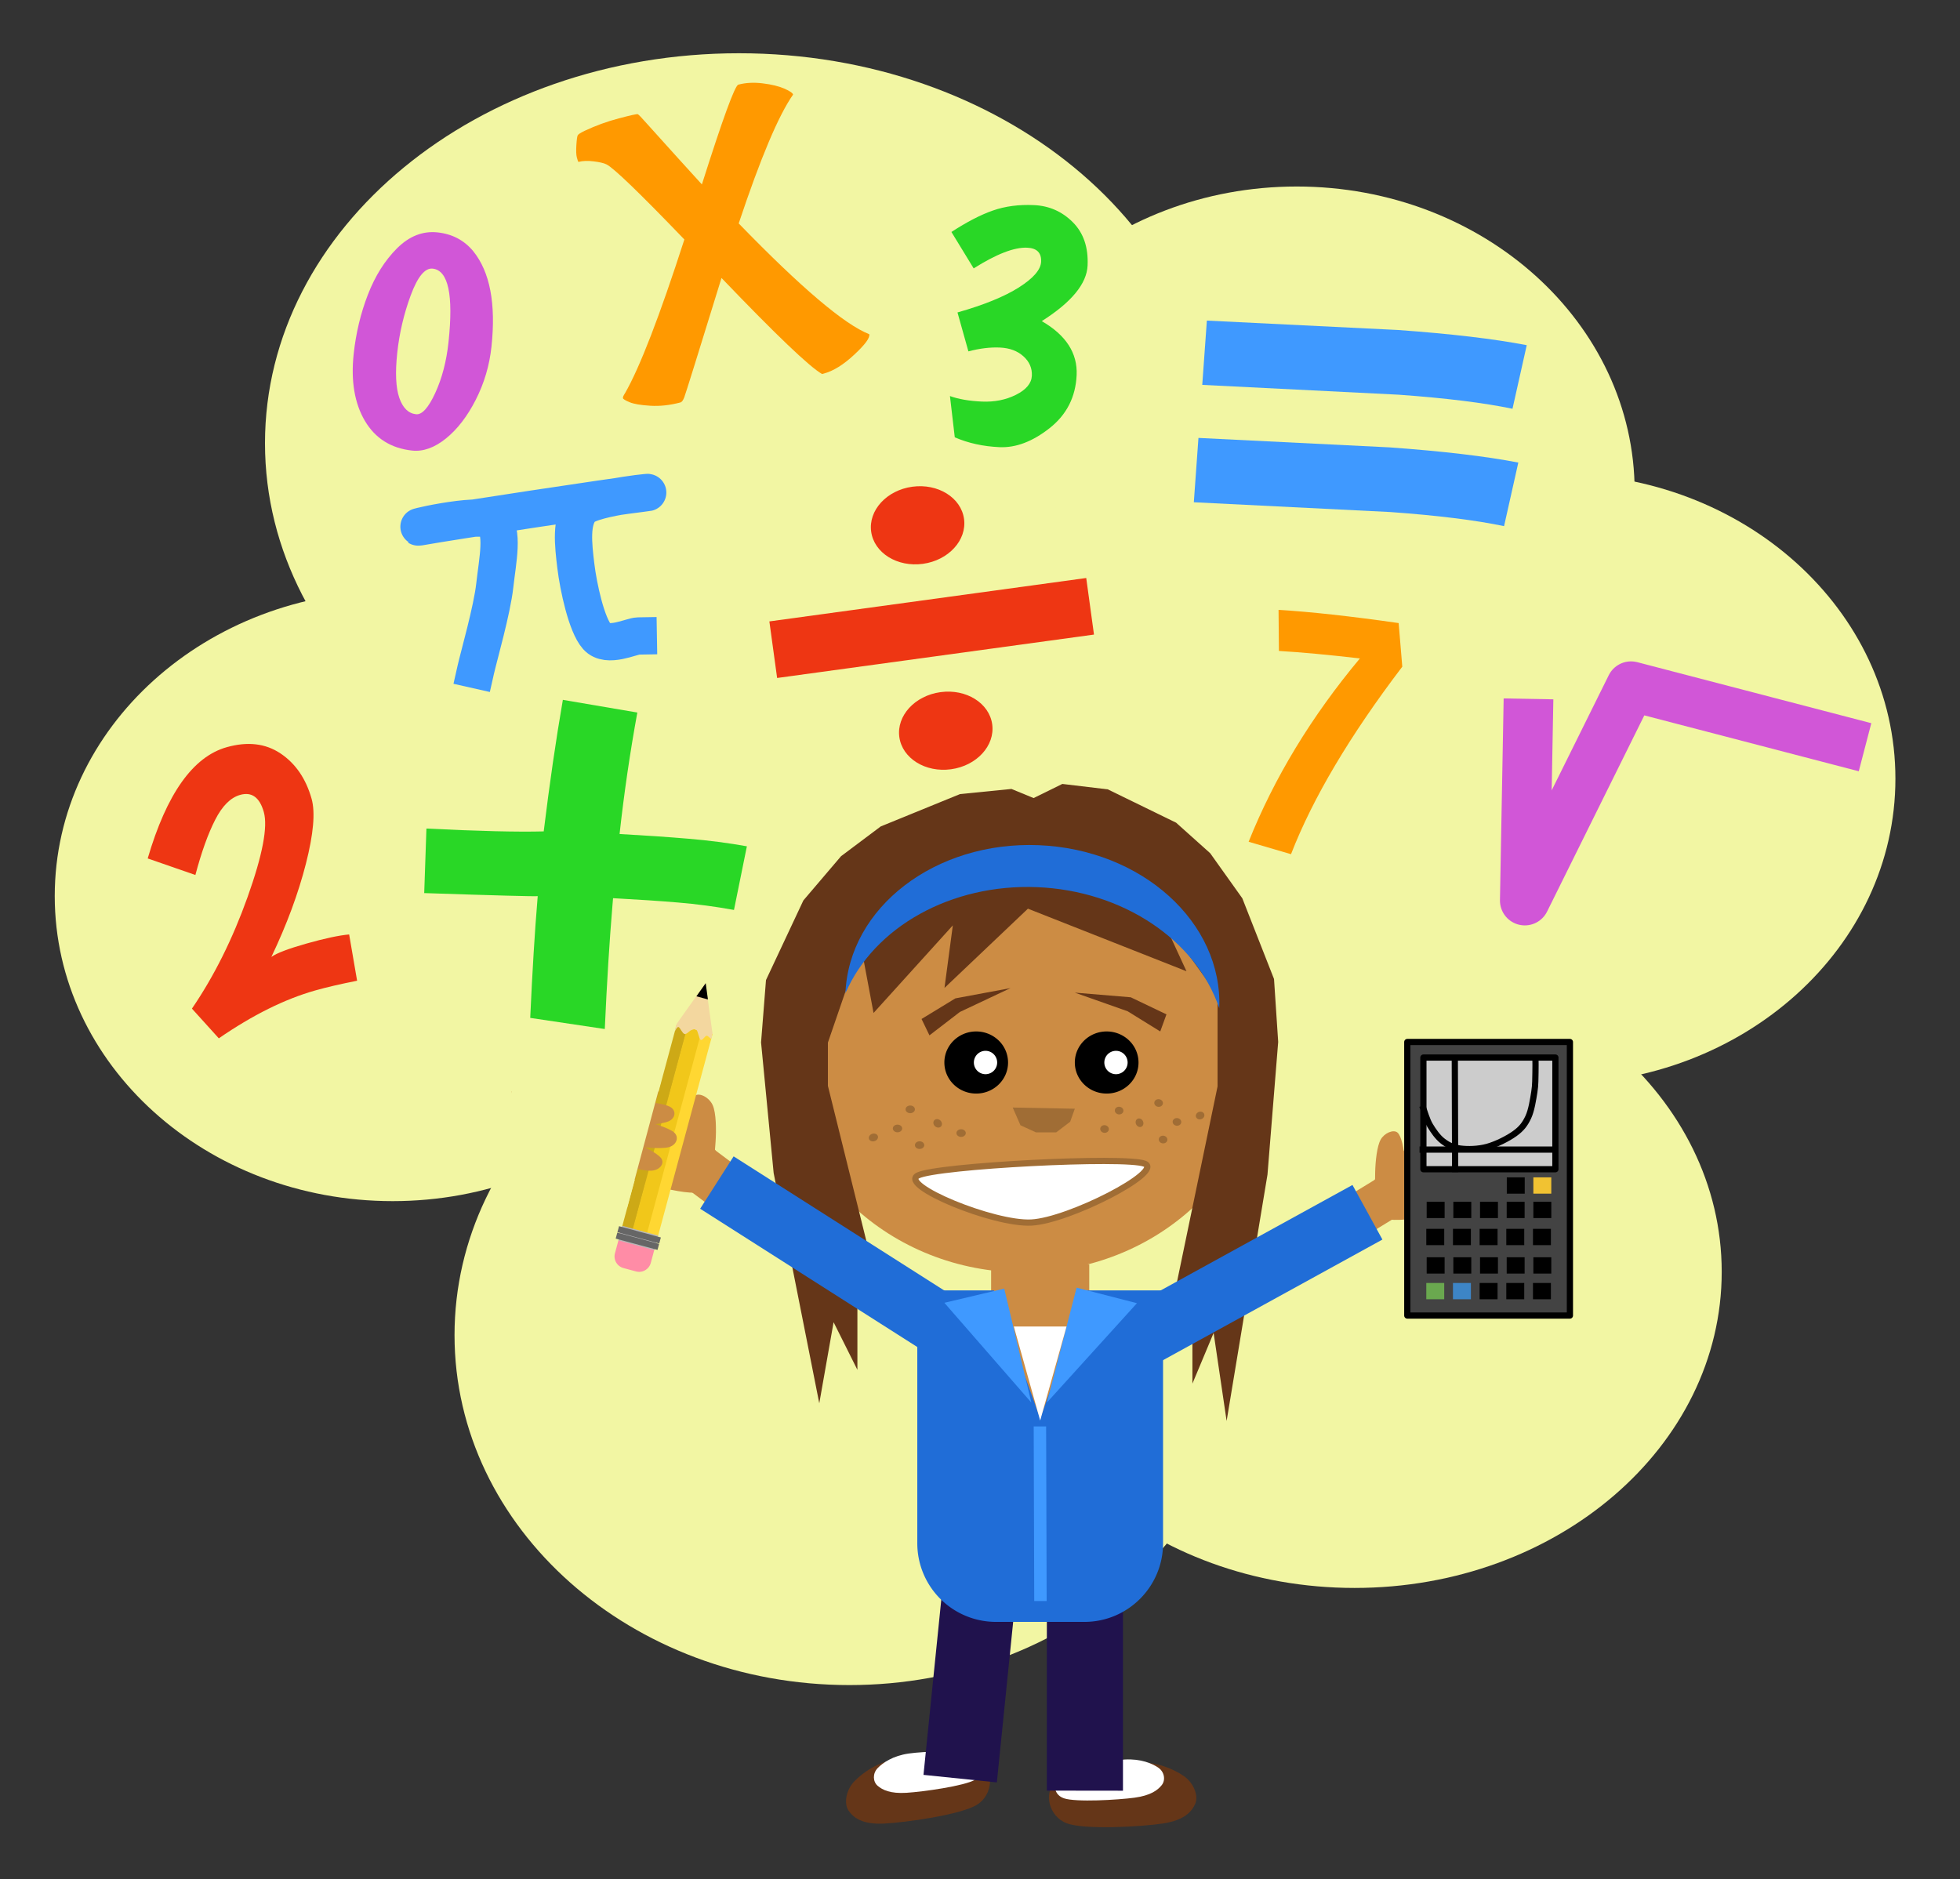 <svg xmlns="http://www.w3.org/2000/svg" viewBox="0 0 631 605" fill="none" stroke-linecap="square" stroke-miterlimit="10"><rect x="0" y="0" width="631" height="605" fill="#333333" stroke="none"/><clipPath id="a"><path d="M0 0h631v605H0V0z"/></clipPath><g clip-path="url(#a)"><path fill="none" d="M0 0h631.344v605.822H0z"/><path fill="#ebf3bb" d="M-270.156 321.454l69.83-15.35 19.428 88.38-69.83 15.35z"/><path fill="none" d="M-242.8 308.267l62.944-3.839 1.692 27.942-62.944 3.84z"/><path fill="#c00" d="M-226.918 318.764q.128-.478.42-.574.307-.097.712-.122.593-.036 1.39.73.813.748 1.674 2.042.877 1.293 1.778 2.991.916 1.682 1.777 3.492.86 1.81 1.627 3.611.766 1.8 1.343 3.315.592 1.498.91 2.621.334 1.107.36 1.528.025.421-.154.824-.165.385-.664.416-.312.019-.557-.154-.23-.19-.404-.46-.174-.288-.331-.56-.143-.288-.265-.5-.11-.275-.503-1.065-.378-.807-.79-1.674-.398-.884-.773-1.644-.36-.776-.505-1.111-1.86-.2-3.732-.368-1.873-.167-3.947-.291l-.28.017q-.706 4.129-1.295 6.544-.574 2.414-.997 3.442-.423 1.028-.714.873-.291-.154-.447-1.178-.157-1.039-.137-2.778.019-1.754.22-3.864.2-2.11.53-4.431.329-2.321.871-4.483.557-2.179 1.273-4.054.715-1.891 1.61-3.135zm-.063 9.302q.06.983.712 1.412.667.414 1.564.5.912.07 1.893-.022.98-.09 1.698-.135-.063-1.045-.48-2.24-.418-1.211-1.02-2.38-.604-1.184-1.266-2.286-.663-1.118-1.217-2.008-.264.298-.544 1.097-.28.8-.565 1.788-.27.972-.48 1.908-.193.935-.299 1.52.005.079-.006.424.005.328.01.422zm13.214 5.753q-.109.007-.341-.214-.218-.237-.273-.359-.033-.03-.037-.107-.019-.046-.024-.124-.006-.11.005-.188-.003-.047.024-.111.1-.163.29-.378.206-.232.252-.235l5.63-.343q.073-1.382.266-2.85.192-1.483.499-2.88l.312-.018.296-.018q.113.056.29.139.193.082.385.148.192.067.322.153.146.07.147.1l.32 5.272q.452-.027 1.114-.209.677-.198 1.315-.252.654-.056 1.106.167.468.222.516 1.018.027.452-.255.704-.282.252-.727.404-.446.137-.942.214-.497.062-.96.184-.446.121-.73.342-.268.22-.247.579.04.64.338 1.184.314.53.674 1.04.358.494.658 1.04.298.53.335 1.153.072 1.185-1.113 1.258-.546.033-1.018-.267-.472-.3-.864-.824-.377-.54-.698-1.194-.323-.67-.568-1.359-.23-.69-.377-1.323l-.223-1.082-5.697-.764z"/><path fill="none" d="M-260.927 329.656l14.643-3.219"/><path stroke="#000" stroke-width="2" stroke-linejoin="round" stroke-linecap="butt" d="M-260.927 329.656l14.643-3.219"/><path fill="none" d="M-259.37 336.742l6.83-1.502"/><path stroke="#000" stroke-width="2" stroke-linejoin="round" stroke-linecap="butt" d="M-259.37 336.742l6.83-1.502"/><path fill="none" d="M-258.136 342.356l16.612-3.652"/><path stroke="#000" stroke-width="2" stroke-linejoin="round" stroke-linecap="butt" d="M-258.136 342.356l16.612-3.652"/><path fill="none" d="M-253.151 356.877l48.85-10.739"/><path stroke="#000" stroke-width="2" stroke-linejoin="round" stroke-linecap="butt" d="M-253.151 356.877l48.85-10.739"/><path fill="none" d="M-251.395 363.655l53.71-11.807"/><path stroke="#000" stroke-width="2" stroke-linejoin="round" stroke-linecap="butt" d="M-251.395 363.655l53.71-11.807"/><path fill="none" d="M-250.102 370.796l52.265-11.489"/><path stroke="#000" stroke-width="2" stroke-linejoin="round" stroke-linecap="butt" d="M-250.102 370.796l52.265-11.489"/><path fill="none" d="M-247.727 378.078l50.896-10.672"/><path stroke="#000" stroke-width="2" stroke-linejoin="round" stroke-linecap="butt" d="M-247.727 378.078l50.896-10.672"/><path fill="none" d="M-246.921 386.353l54.695-12.023"/><path stroke="#000" stroke-width="2" stroke-linejoin="round" stroke-linecap="butt" d="M-246.921 386.353l54.695-12.023"/><path fill="none" d="M-244.483 392.839l50.897-10.672"/><path stroke="#000" stroke-width="2" stroke-linejoin="round" stroke-linecap="butt" d="M-244.483 392.839l50.897-10.672"/><path fill="none" d="M-243.868 400.245l54.695-12.024"/><path stroke="#000" stroke-width="2" stroke-linejoin="round" stroke-linecap="butt" d="M-243.868 400.245l54.695-12.024"/><path fill="#ff8ca6" d="M-316.8 319.483c0 7.05-5.716 12.766-12.767 12.766h-13.68a12.767 12.767 0 01-12.766-12.766v-16.955c0-7.051 5.716-12.767 12.767-12.767h13.679c7.05 0 12.766 5.716 12.766 12.767z"/><path fill="#cda916" d="M-356.008 105.262h12v192.441h-12z"/><path fill="#f1c71a" d="M-344.44 105.262h16.975v192.441h-16.976z"/><path fill="#ffd732" d="M-328.808 105.262h12v192.441h-12z"/><path fill="#f3d79f" d="M-356.44 105.262l18.497-43.18 21.187 43.18z"/><path fill="#f3d79f" d="M-356.008 111.144c.344.476.804-4.14 2.57-4.029 1.766.113 5.7 4.76 8.026 4.704 2.325-.056 4.068-3.976 5.929-5.04 1.86-1.063 3.2-2.404 5.234-1.34 2.035 1.063 5 7.274 6.976 7.721 1.977.448 3.14-4.421 4.885-5.037 1.744-.615 5.065 2.408 5.582 1.344.517-1.063-.271-6.045-2.48-7.724-2.21-1.68-6.016-2.632-10.778-2.352-4.761.28-13.552 3.22-17.792 4.032-4.24.811-6.288-.447-7.647.84-1.358 1.286-.849 6.406-.505 6.881z"/><path fill="#000" d="M-343.664 75.845l5.872-13.764 6.726 13.764z"/><path fill="#b7b7b7" d="M-356.013 295.386h39.212v13.764h-39.212z"/><path fill="none" d="M-356.013 305.357h39.212"/><path stroke="#666" stroke-width="2" stroke-linejoin="round" stroke-linecap="butt" d="M-356.013 305.357h39.212"/><path fill="none" d="M-356.013 299.294h39.212"/><path stroke="#666" stroke-width="2" stroke-linejoin="round" stroke-linecap="butt" d="M-356.013 299.294h39.212"/><path fill="#434343" d="M-202.244 81.935h52.352v88.076h-52.352z"/><path stroke="#000" stroke-width="2" stroke-linejoin="round" stroke-linecap="butt" d="M-202.244 81.935h52.352v88.076h-52.352z"/><path fill="#ccc" d="M-197.058 86.944h42.495v35.952h-42.495z"/><path stroke="#000" stroke-width="2" stroke-linejoin="round" stroke-linecap="butt" d="M-197.058 86.944h42.495v35.952h-42.495z"/><path fill="#000" d="M-196.002 133.387h5.773v5.24h-5.773zM-187.416 133.387h5.773v5.24h-5.773zM-178.83 133.387h5.774v5.24h-5.773zM-170.243 133.387h5.773v5.24h-5.773zM-161.656 133.387h5.773v5.24h-5.773z"/><path fill="#f1c232" d="M-161.656 125.522h5.773v5.24h-5.773z"/><path fill="#000" d="M-170.208 125.522h5.773v5.24h-5.773zM-196.128 142.1h5.773v5.238h-5.773zM-187.542 142.1h5.773v5.238h-5.773zM-178.955 142.1h5.773v5.238h-5.773zM-170.369 142.1h5.773v5.238h-5.773zM-161.782 142.1h5.773v5.238h-5.773zM-196.002 151.255h5.773v5.239h-5.773zM-187.416 151.255h5.773v5.239h-5.773zM-178.83 151.255h5.774v5.239h-5.773zM-170.243 151.255h5.773v5.239h-5.773zM-161.656 151.255h5.773v5.239h-5.773z"/><path fill="#6aa84f" d="M-196.127 159.524h5.773v5.24h-5.773z"/><path fill="#3d85c6" d="M-187.54 159.524h5.772v5.24h-5.773z"/><path fill="#000" d="M-178.954 159.524h5.773v5.24h-5.773zM-170.368 159.524h5.773v5.24h-5.773zM-161.781 159.524h5.773v5.24h-5.773z"/><path fill="none" d="M-197.294 116.573h42.453"/><path stroke="#000" stroke-width="2" stroke-linejoin="round" stroke-linecap="butt" d="M-197.294 116.573h42.453"/><path fill="none" d="M-186.947 87.542l.104 35.293"/><path stroke="#000" stroke-width="2" stroke-linejoin="round" stroke-linecap="butt" d="M-186.947 87.542l.104 35.293"/><path fill="none" d="M-197.067 103.378c.357.898 1.105 3.646 2.142 5.387 1.036 1.741 2.458 3.813 4.078 5.06 1.619 1.245 3.248 2.106 5.637 2.418 2.39.311 5.767.257 8.698-.549 2.93-.806 6.685-2.694 8.888-4.288 2.204-1.595 3.287-3.043 4.333-5.28 1.047-2.235 1.564-5.754 1.95-8.136.384-2.383.299-4.418.359-6.16.06-1.74 0-3.573 0-4.288"/><path stroke="#000" stroke-width="2" stroke-linejoin="round" stroke-linecap="butt" d="M-197.067 103.378c.357.898 1.105 3.646 2.142 5.387 1.036 1.741 2.458 3.813 4.078 5.06 1.619 1.245 3.248 2.106 5.637 2.418 2.39.311 5.767.257 8.698-.549 2.93-.806 6.685-2.694 8.888-4.288 2.204-1.595 3.287-3.043 4.333-5.28 1.047-2.235 1.564-5.754 1.95-8.136.384-2.383.299-4.418.359-6.16.06-1.74 0-3.573 0-4.288"/><path fill="#f2f6a3" d="M308.656 158.288c0-54.254 48.713-98.236 108.803-98.236 60.09 0 108.803 43.982 108.803 98.236 0 54.255-48.713 98.237-108.803 98.237-60.09 0-108.803-43.982-108.803-98.237z"/><path fill="#f2f6a3" d="M85.311 142.708c0-69.339 68.317-125.554 152.59-125.56 84.274-.006 152.59 56.2 152.59 125.539s-68.316 125.554-152.59 125.56c-84.273.006-152.59-56.2-152.59-125.539z"/><path fill="#f2f6a3" d="M17.625 288.518c0-54.253 48.71-98.236 108.796-98.24 60.087-.005 108.797 43.972 108.797 98.224 0 54.253-48.71 98.236-108.797 98.24-60.086.005-108.796-43.972-108.796-98.224zM317.904 409.528c0-56.206 52.916-101.774 118.19-101.778 65.275-.005 118.191 45.555 118.191 101.761 0 56.206-52.916 101.774-118.19 101.778-65.275.005-118.19-45.555-118.19-101.761z"/><path fill="#f2f6a3" d="M392.613 250.742c0-54.253 48.71-98.237 108.796-98.24 60.087-.005 108.796 43.972 108.796 98.224 0 54.253-48.71 98.236-108.796 98.24-60.087.005-108.796-43.972-108.796-98.224zM146.33 429.901c0-62.226 56.933-112.674 127.163-112.679 70.23-.005 127.162 50.435 127.162 112.661s-56.932 112.674-127.162 112.679c-70.23.005-127.162-50.435-127.162-112.66z"/><path fill="#f2f6a3" d="M197.409 288.659c0-69.339 68.317-125.554 152.59-125.56 84.274-.006 152.59 56.2 152.59 125.538 0 69.34-68.316 125.555-152.59 125.56-84.273.007-152.59-56.199-152.59-125.538z"/><path fill="#653618" d="M339.649 573.986c-3.665 3.266-2.027 10.873 3.756 13.064 5.783 2.192 24.046 1.123 30.941.085 6.895-1.039 9.298-3.772 10.43-6.316 1.13-2.545-.41-6.724-3.64-8.95-3.231-2.228-8.828-4.765-15.742-4.412-6.915.353-22.08 3.264-25.745 6.53z"/><path fill="#fff" d="M342.068 570.83c-3.275 2.08-3.425 6.85.433 8.183 3.859 1.332 17.468.52 22.719-.187 5.251-.706 7.503-2.443 8.788-4.05 1.284-1.61.896-4.224-1.08-5.6-1.978-1.374-5.638-2.926-10.781-2.65-5.144.275-16.805 2.223-20.08 4.304z"/><path fill="#653618" d="M315.804 567.542c4.17 2.487 3.988 10.257-1.228 13.527-5.217 3.27-23.172 5.77-30.068 6.092-6.897.321-9.74-1.89-11.313-4.163-1.572-2.272-.849-6.666 1.879-9.475 2.727-2.809 7.698-6.38 14.487-7.378 6.788-.997 22.074-1.09 26.243 1.397z"/><path fill="#fff" d="M312.867 564.92c3.57 1.402 4.6 6.045 1.096 8.1-3.504 2.055-16.887 3.901-22.124 4.229-5.236.328-7.748-.936-9.296-2.262-1.547-1.326-1.655-3.963.012-5.694 1.667-1.73 4.938-3.962 9.99-4.69 5.052-.73 16.752-1.087 20.322.316z"/><path fill="#cc8c44" d="M441.317 381.955c.675-2.24 5.866-7.098 9.01-9.993 3.145-2.894 7.549-6.523 9.856-7.376 2.308-.853 4.453.374 3.988 2.259-.464 1.885-3.793 5.958-6.776 9.052-2.982 3.093-8.44 8.5-11.12 9.509-2.68 1.01-5.634-1.21-4.958-3.451z"/><path fill="#cc8c44" d="M446.096 382.687c1.153-2.205 7.074-6.115 10.65-8.434 3.576-2.319 8.482-5.118 10.803-5.479 2.321-.36 3.998 1.433 3.123 3.312-.876 1.88-4.9 5.398-8.375 7.964-3.475 2.566-9.772 6.993-12.472 7.432-2.7.44-4.883-2.59-3.73-4.795z"/><path fill="#cc8c44" d="M447.707 385.631c1.573-1.927 7.911-4.75 11.73-6.413 3.817-1.664 8.967-3.581 11.177-3.57 2.21.012 3.327 1.981 2.085 3.64-1.241 1.659-5.752 4.398-9.535 6.314-3.783 1.915-10.587 5.172-13.164 5.177-2.576.005-3.866-3.22-2.293-5.148z"/><path fill="#cc8c44" d="M446.646 386.236c2.08-1.426 8.46-2.052 12.29-2.392 3.828-.34 8.86-.46 10.682.352 1.823.812 1.949 3.254.251 4.522-1.697 1.267-6.534 2.47-10.435 3.083-3.902.612-10.844 1.52-12.975.593-2.131-.927-1.892-4.733.187-6.158z"/><path fill="#cc8c44" d="M445.697 377.967l6.051 12.525-19.018 11.637-6.052-12.524z"/><path fill="#cc8c44" d="M443.991 388.325c-1.427-1.386-1.357-7.307-1.273-10.875.085-3.568.583-8.403 1.78-10.534 1.197-2.132 4.113-3.34 5.402-2.256 1.289 1.086 2.1 5.25 2.33 8.767.23 3.518.424 9.858-.95 12.34-1.373 2.484-5.862 3.944-7.289 2.558zM319.079 407.108h31.59v20h-31.59z"/><path fill="#cc8c44" d="M251.677 336.486c0-40.435 34.88-73.213 77.906-73.213 20.662 0 40.477 7.713 55.087 21.443 14.61 13.73 22.818 32.352 22.818 51.77 0 40.434-34.88 73.212-77.905 73.212-43.026 0-77.906-32.778-77.906-73.212z"/><path fill="#20124d" d="M361.528 511.129v65.448l-24.504-.031v-65.449zM327.54 508.798l-6.613 65.102-23.622-2.425 6.614-65.102z"/><path fill="#653618" d="M259.738 318.1l2.685 29.55 14.776-42.983 4.03 21.49 25.522-28.207-2.685 20.15 26.866-25.523 51.044 20.147-8.06-17.462 30.895 42.987-4.029-33.582-40.3-30.895H317.5l-40.3 17.462z"/><path fill="#653618" d="M337.029 279.606l-.499-14-3-4-8.501-3.498-15 1.498-24.499 10-12 9-11.501 13.502-11.499 24.498-1.501 19 4 41.502 10.501 53 3-17 5.499 11v-17.502l5.501 4-15-60.498v-34l36-32z"/><path stroke="#653618" stroke-width="8" stroke-miterlimit="8" stroke-linecap="butt" d="M337.029 279.606l-.499-14-3-4-8.501-3.498-15 1.498-24.499 10-12 9-11.501 13.502-11.499 24.498-1.501 19 4 41.502 10.501 53 3-17 5.499 11v-17.502l5.501 4-15-60.498v-34l36-32z"/><path fill="#653618" d="M332.486 278.42l.425-14.258 2.557-4.074 7.245-3.563 12.785 1.526 20.88 10.184 10.228 9.166 9.802 13.75 9.8 24.949 1.28 19.35-3.409 42.265-8.95 53.975-2.557-17.313-4.687 11.202v-17.823l-4.688 4.074 12.784-61.612v-34.626l-30.683-32.589z"/><path stroke="#653618" stroke-width="8" stroke-miterlimit="8" stroke-linecap="butt" d="M332.486 278.42l.425-14.258 2.557-4.074 7.245-3.563 12.785 1.526 20.88 10.184 10.228 9.166 9.802 13.75 9.8 24.949 1.28 19.35-3.409 42.265-8.95 53.975-2.557-17.313-4.687 11.202v-17.823l-4.688 4.074 12.784-61.612v-34.626l-30.683-32.589z"/><path fill="#000" d="M346.029 342.108c0-5.523 4.59-10 10.252-10 2.719 0 5.326 1.053 7.25 2.929a9.877 9.877 0 013.002 7.07c0 5.523-4.59 10-10.252 10-5.662 0-10.252-4.477-10.252-10z"/><path fill="#fff" d="M355.528 342.108a3.756 3.756 0 013.748-3.764 3.74 3.74 0 012.65 1.102 3.772 3.772 0 011.098 2.662 3.756 3.756 0 01-3.748 3.763 3.756 3.756 0 01-3.748-3.763z"/><path fill="#000" d="M304.029 342.108c0-5.523 4.59-10 10.252-10 2.719 0 5.326 1.053 7.25 2.929a9.877 9.877 0 013.002 7.07c0 5.523-4.59 10-10.252 10-5.662 0-10.252-4.477-10.252-10z"/><path fill="#fff" d="M313.528 342.108a3.756 3.756 0 013.748-3.764 3.74 3.74 0 012.65 1.102 3.772 3.772 0 011.098 2.662 3.756 3.756 0 01-3.748 3.763 3.756 3.756 0 01-3.748-3.763z"/><path fill="#a06d35" d="M326.029 356.606l20 .382-1.501 4.19-4.5 3.428h-6.5l-5-2.285z"/><path fill="#653618" d="M299.228 333.364l-2.546-5.27 10.884-6.634 17.756-3.314-16.306 7.689zM373.528 332.108l2-5.502-11.5-5.498-18-1.502 17 6z"/><path fill="#fff" d="M295.475 378.503c-6.091 3.152 24.366 15.762 36.55 15.13 12.182-.63 42.64-16.393 36.548-18.915-6.091-2.522-67.006.632-73.098 3.785z"/><path stroke="#a06d35" stroke-width="2" stroke-linejoin="round" stroke-linecap="butt" d="M295.475 378.503c-6.091 3.152 24.366 15.762 36.55 15.13 12.182-.63 42.64-16.393 36.548-18.915-6.091-2.522-67.006.632-73.098 3.785z"/><path fill="#a06d35" d="M287.435 363.344c0-.682.674-1.235 1.507-1.235.832 0 1.507.553 1.507 1.235s-.675 1.235-1.507 1.235c-.833 0-1.507-.553-1.507-1.235zM294.546 368.712c0-.682.675-1.235 1.507-1.235.833 0 1.507.553 1.507 1.235s-.674 1.235-1.507 1.235c-.832 0-1.507-.553-1.507-1.235zM300.933 360.565c.562-.424 1.438-.261 1.955.363.517.625.481 1.475-.081 1.898-.563.424-1.438.26-1.955-.364-.518-.624-.481-1.474.081-1.897zM307.91 364.828c0-.682.675-1.235 1.507-1.235.832 0 1.507.553 1.507 1.235s-.675 1.235-1.507 1.235c-.832 0-1.507-.553-1.507-1.235zM291.532 357.19c0-.683.675-1.236 1.507-1.236.833 0 1.507.553 1.507 1.235s-.674 1.235-1.507 1.235c-.832 0-1.507-.553-1.507-1.235zM279.77 366.75c-.248-.638.184-1.383.964-1.663s1.612.01 1.86.65c.247.638-.184 1.383-.964 1.663s-1.613-.01-1.86-.65zM380.293 361.393c-.078.677-.761 1.155-1.525 1.066-.763-.088-1.319-.709-1.24-1.386.078-.678.76-1.155 1.524-1.067.764.088 1.32.71 1.241 1.387zM374.384 355.305c-.078.678-.76 1.155-1.525 1.067-.763-.088-1.319-.71-1.24-1.387.078-.677.76-1.155 1.524-1.066.764.088 1.32.709 1.241 1.386zM367.587 362.72c-.565.362-1.35.107-1.752-.568-.403-.676-.272-1.516.293-1.877.564-.36 1.349-.106 1.752.57.403.675.272 1.515-.293 1.876zM361.675 357.745c-.079.678-.761 1.155-1.525 1.067-.764-.088-1.32-.71-1.241-1.387.078-.677.761-1.155 1.525-1.066.763.088 1.32.709 1.24 1.386zM375.825 367.071c-.078.678-.76 1.155-1.525 1.067-.763-.088-1.319-.71-1.24-1.387.078-.677.76-1.155 1.524-1.066.764.088 1.32.709 1.241 1.386zM356.98 363.68c-.08.677-.762 1.154-1.526 1.066-.763-.088-1.319-.71-1.24-1.387.078-.677.76-1.155 1.524-1.066.764.088 1.32.709 1.241 1.386zM387.718 358.822c.154.661-.328 1.355-1.076 1.55-.747.196-1.478-.181-1.632-.842-.153-.661.328-1.355 1.076-1.55.748-.196 1.479.181 1.632.842z"/><path fill="#206dd7" d="M330.25 439.366l105.166-57.827 9.638 17.575-105.166 57.827z"/><path fill="none" d="M333.709 450.399l-.504 64.819"/><path stroke="#d156d7" stroke-width="2" stroke-linejoin="round" stroke-linecap="butt" d="M333.709 450.399l-.504 64.819"/><path fill="#206dd7" d="M349.118 522.218h-28.49a25.314 25.314 0 01-25.314-25.314v-81.426-.001h79.118v81.427c0 13.98-11.334 25.314-25.314 25.314z"/><path fill="#cc8c44" d="M350.181 414.245l-15.307 42.489-15.307-42.489z"/><path fill="#3f99ff" d="M346.596 414.598l19.433 5.008-28.976 31.969z"/><path fill="#fff" d="M343.362 427.108l-8.488 30.267-8.488-30.267z"/><path fill="none" d="M334.795 461.283l.158 52.221"/><path stroke="#3f99ff" stroke-width="4" stroke-linejoin="round" stroke-linecap="butt" d="M334.795 461.283l.158 52.221"/><path fill="#206dd7" d="M272.178 319.803c1.114-27.658 28.957-49 62.19-47.67 33.232 1.332 59.27 24.831 58.157 52.489-7.49-22.119-31.222-37.877-58.701-38.977-27.48-1.1-52.402 12.71-61.646 34.158z"/><path fill="#434343" d="M453.062 335.505h52.352v88.076h-52.352z"/><path stroke="#000" stroke-width="2" stroke-linejoin="round" stroke-linecap="butt" d="M453.062 335.505h52.352v88.076h-52.352z"/><path fill="#ccc" d="M458.248 340.514h42.494v35.952h-42.494z"/><path stroke="#000" stroke-width="2" stroke-linejoin="round" stroke-linecap="butt" d="M458.248 340.514h42.494v35.952h-42.494z"/><path fill="#000" d="M459.304 386.956h5.773v5.24h-5.773zM467.89 386.956h5.773v5.24h-5.773zM476.477 386.956h5.773v5.24h-5.773zM485.063 386.956h5.773v5.24h-5.773zM493.65 386.956h5.772v5.24h-5.772z"/><path fill="#f1c232" d="M493.65 379.092h5.772v5.239h-5.772z"/><path fill="#000" d="M485.098 379.092h5.773v5.239h-5.773zM459.178 395.669h5.773v5.239h-5.773zM467.764 395.669h5.773v5.239h-5.773zM476.35 395.669h5.774v5.239h-5.773zM484.937 395.669h5.773v5.239h-5.773zM493.524 395.669h5.773v5.239h-5.773zM459.304 404.824h5.773v5.24h-5.773zM467.89 404.824h5.773v5.24h-5.773zM476.477 404.824h5.773v5.24h-5.773zM485.063 404.824h5.773v5.24h-5.773zM493.65 404.824h5.772v5.24h-5.772z"/><path fill="#6aa84f" d="M459.179 413.094h5.773v5.24h-5.773z"/><path fill="#3d85c6" d="M467.765 413.094h5.773v5.24h-5.773z"/><path fill="#000" d="M476.352 413.094h5.772v5.24h-5.772zM484.938 413.094h5.773v5.24h-5.773zM493.524 413.094h5.773v5.24h-5.773z"/><path fill="none" d="M458.012 370.142h42.453"/><path stroke="#000" stroke-width="2" stroke-linejoin="round" stroke-linecap="butt" d="M458.012 370.142h42.453"/><path fill="none" d="M468.359 341.112l.104 35.292"/><path stroke="#000" stroke-width="2" stroke-linejoin="round" stroke-linecap="butt" d="M468.359 341.112l.104 35.292"/><path fill="none" d="M458.239 356.948c.357.898 1.105 3.646 2.141 5.387 1.037 1.74 2.46 3.812 4.078 5.059 1.62 1.246 3.249 2.106 5.638 2.418 2.389.312 5.766.258 8.697-.548 2.931-.806 6.685-2.694 8.89-4.289 2.203-1.594 3.285-3.043 4.332-5.279 1.047-2.236 1.564-5.754 1.949-8.137.385-2.383.3-4.417.36-6.159.06-1.74 0-3.574 0-4.288"/><path stroke="#000" stroke-width="2" stroke-linejoin="round" stroke-linecap="butt" d="M458.239 356.948c.357.898 1.105 3.646 2.141 5.387 1.037 1.74 2.46 3.812 4.078 5.059 1.62 1.246 3.249 2.106 5.638 2.418 2.389.312 5.766.258 8.697-.548 2.931-.806 6.685-2.694 8.89-4.289 2.203-1.594 3.285-3.043 4.332-5.279 1.047-2.236 1.564-5.754 1.949-8.137.385-2.383.3-4.417.36-6.159.06-1.74 0-3.574 0-4.288"/><path fill="#cc8c44" d="M231.47 372.81c-.524-2.548-5.784-8.467-8.975-12-3.191-3.533-7.704-8.01-10.172-9.197-2.468-1.187-4.964-.057-4.638 2.076.326 2.134 3.604 6.99 6.596 10.725 2.993 3.736 8.494 10.29 11.359 11.69 2.865 1.399 6.354-.744 5.83-3.293z"/><path fill="#cc8c44" d="M226.109 373.116c-1.057-2.56-7.22-7.51-10.945-10.451-3.726-2.942-8.877-6.555-11.41-7.2-2.532-.644-4.566 1.163-3.785 3.333.782 2.17 4.885 6.486 8.475 9.69 3.589 3.205 10.116 8.765 13.06 9.536 2.945.771 5.662-2.348 4.605-4.908z"/><path fill="#cc8c44" d="M224.032 376.2c-1.548-2.296-8.281-6.087-12.34-8.33-4.06-2.243-9.567-4.907-12.014-5.127-2.447-.22-3.879 1.839-2.67 3.804 1.209 1.966 5.927 5.471 9.923 7.988 3.995 2.518 11.2 6.838 14.05 7.116 2.85.278 4.6-3.153 3.051-5.45z"/><path fill="#cc8c44" d="M225.146 376.981c-2.159-1.795-9.158-3.162-13.36-3.942-4.204-.78-9.76-1.445-11.858-.74-2.097.706-2.48 3.393-.728 4.974 1.752 1.58 6.984 3.421 11.24 4.511 4.257 1.09 11.849 2.827 14.3 2.027 2.45-.8 2.565-5.034.406-6.83z"/><path fill="#cc8c44" d="M227.02 367.939l-7.944 13.21 19.886 14.876 7.945-13.21z"/><path fill="#cc8c44" d="M227.876 379.572c1.717-1.382 2.23-7.936 2.492-11.89.262-3.955.192-9.353-.92-11.837-1.112-2.483-4.218-4.128-5.753-3.064-1.534 1.064-2.847 5.582-3.452 9.448-.605 3.865-1.45 10.855-.179 13.745 1.272 2.89 6.094 4.98 7.812 3.598z"/><path fill="#206dd7" d="M236.18 372.327l76.44 48.683-10.772 16.862-76.44-48.683z"/><path fill="#ff8ca6" d="M209.51 406.634a3.889 3.889 0 01-4.768 2.741l-4.023-1.085a3.89 3.89 0 01-2.741-4.769l1.884-6.983a3.889 3.889 0 014.768-2.741l4.023 1.085a3.89 3.89 0 012.742 4.769z"/><path fill="#cda916" d="M217.862 329.85l3.529.952-17.716 65.643-3.529-.952z"/><path fill="#f1c71a" d="M221.263 330.768l4.993 1.347-17.715 65.644-4.993-1.348z"/><path fill="#ffd732" d="M225.86 332.009l3.53.952-17.715 65.643-3.53-.952z"/><path fill="#f3d79f" d="M217.734 329.815l9.415-13.26 2.256 16.41z"/><path fill="#f3d79f" d="M217.32 331.856c.058.19.618-1.349 1.127-1.17.509.178 1.238 2.076 1.927 2.241.69.166 1.563-1.033 2.208-1.248.645-.215 1.162-.566 1.663-.042.5.524.8 2.878 1.34 3.188.54.31 1.33-1.26 1.9-1.33.57-.072 1.269 1.223 1.518.9.25-.32.477-2.083-.018-2.83-.495-.75-1.527-1.376-2.953-1.659-1.426-.282-4.282.023-5.604-.037-1.321-.06-1.808-.652-2.326-.32-.518.33-.84 2.117-.782 2.307z"/><path fill="#000" d="M224.2 320.795l2.994-4.229.711 5.23z"/><path fill="#b7b7b7" d="M200.358 394.702l11.532 3.113-1.267 4.694-11.532-3.112z"/><path fill="none" d="M199.44 398.103l11.532 3.113"/><path stroke="#666" stroke-width="2" stroke-linejoin="round" stroke-linecap="butt" d="M199.44 398.103l11.532 3.113"/><path fill="none" d="M199.998 396.035l11.532 3.113"/><path stroke="#666" stroke-width="2" stroke-linejoin="round" stroke-linecap="butt" d="M199.998 396.035l11.532 3.113"/><path fill="#cc8c44" d="M182.673 367.904c1.71 1.96 9.202 4.522 13.718 6.026 4.517 1.505 10.647 3.18 13.38 2.999 2.732-.182 4.349-2.394 3.014-4.09-1.334-1.697-6.576-4.31-11.02-6.088-4.442-1.778-12.456-4.774-15.639-4.582-3.182.192-5.164 3.774-3.453 5.735z"/><path fill="#cc8c44" d="M187.189 365c2.18 1.707 9.98 2.982 14.67 3.708 4.69.726 10.951 1.335 13.473.65 2.52-.686 3.403-3.26 1.654-4.764-1.748-1.504-7.444-3.24-12.145-4.262-4.701-1.023-13.119-2.649-16.061-1.87-2.942.777-3.771 4.83-1.591 6.537z"/><path fill="#cc8c44" d="M187.477 361.292c2.478 1.237 10.204 1.222 14.841 1.176 4.637-.045 10.741-.438 12.98-1.45 2.238-1.013 2.47-3.51.451-4.625-2.02-1.116-7.851-1.845-12.568-2.069-4.716-.224-13.114-.438-15.731.723-2.617 1.162-2.45 5.008.027 6.245z"/><path fill="#cc8c44" d="M186.124 361.161c2.763.5 9.527-1.755 13.569-3.145 4.042-1.39 9.205-3.546 10.683-5.192 1.478-1.647.489-4.174-1.814-4.687-2.303-.514-7.763.46-12.004 1.606-4.24 1.147-11.703 3.371-13.442 5.274-1.739 1.903.245 5.645 3.008 6.144z"/><path fill="#cc8c44" d="M188.943 369.954l.413-15.407-24.63-3.16-.413 15.407z"/><path fill="#cc8c44" d="M182.473 360.25c-.814 2.048 1.965 8.004 3.683 11.575 1.719 3.57 4.437 8.235 6.627 9.849 2.19 1.614 5.704 1.516 6.515-.165.812-1.681-.27-6.26-1.646-9.921-1.376-3.662-4.08-10.162-6.61-12.052-2.53-1.89-7.755-1.334-8.569.714z"/><path fill="#f2f6a3" d="M157.829 377.127l10.775-40.212 44.045 11.803-10.776 40.211z"/><path fill="#3f99ff" d="M323.304 414.908l-19.275 4.567 28 32.126z"/><path fill="none" d="M117.17 148.625l196.188 16.473-10.11 120.315-196.189-16.473z"/><path fill="#29d726" d="M236.296 292.983q-9.066-1.64-17.957-2.386-8.875-.745-20.972-1.4l-.187 2.226q-1.464 17.423-2.475 39.902l-24.003-3.583q1.011-22.479 2.344-38.345l.072-.856q-2.1.168-36.546-.983l.712-20.78q25.233 1.257 37.759.913 2.812-23.017 6.162-42.352l23.976 4.083q-3.537 19.335-5.717 39.112 12.096.67 22.092 1.51 9.996.84 18.893 2.449l-4.153 20.49z"/><path fill="none" d="M160.088 12.952l110.016-29.07 38.551 145.858-110.015 29.07z"/><path fill="#f90" d="M232.28 89.499q-11.413 36.986-11.996 38.45-.568 1.458-1.217 1.63-5.136 1.357-9.757 1.059-4.616-.283-6.636-1.14-2.001-.844-2.117-1.282-.12-.454.668-1.631 7.159-12.478 19.101-49.475-21.62-22.488-25.092-24.19-1.263-.62-4.118-.964-2.843-.363-4.898.18-.188-.225-.508-1.434-.323-1.224-.155-3.95.168-2.728.446-3.205.289-.497 2.24-1.433 5.257-2.488 10.982-4 5.726-1.514 6.11-1.34.401.168 2.756 2.843 10.896 12.118 17.878 19.76 10.05-31.681 11.727-32.124 3.595-.95 7.859-.412 4.274.519 6.924 1.677 2.65 1.159 2.853 1.929-7 9.962-17.51 41.49 30.057 30.991 42.024 35.667.444 1.677-4.808 6.572-5.237 4.89-9.86 6.112l-.513.135q-5.984-3.38-32.384-30.924z"/><path fill="none" d="M362.867 37.92l167.024 12-10.048 139.969-167.023-12z"/><path fill="#3f99ff" d="M388.538 103.226l61.52 3.026q25.715 1.848 41.46 4.89l-4.588 20.474q-13.844-2.89-36.63-4.527l-63.247-3.166 1.485-20.697zm-2.711 37.778l61.518 3.042q25.715 1.847 41.46 4.89l-4.588 20.473q-13.843-2.905-36.628-4.542l-63.25-3.15 1.488-20.713z"/><path fill="#ee3613" d="M247.69 200.082l102.009-13.976 2.497 18.215-102.01 13.976zM280.463 171.178c-.94-6.856 4.99-13.332 13.248-14.463 8.256-1.131 15.711 3.51 16.651 10.367.94 6.857-4.991 13.332-13.248 14.463-8.256 1.132-15.711-3.51-16.651-10.367zM289.53 237.32c-.94-6.857 4.991-13.333 13.248-14.464 8.256-1.131 15.712 3.51 16.652 10.367.94 6.857-4.992 13.332-13.248 14.463-8.257 1.132-15.712-3.51-16.652-10.366z"/><path fill="none" d="M153.168 215.636c1.021-4.529 5.245-19.18 6.126-27.171.88-7.991 3.015-17.612-.84-20.777-3.856-3.165-30.347 3.268-22.294 1.788 8.053-1.48 62.102-9.705 70.612-10.666 8.51-.96-15.986 1.004-19.55 4.903-3.565 3.899-2.668 11.61-1.838 18.49.83 6.882 3.47 19.037 6.819 22.798 3.35 3.762 11.066-.192 13.279-.23"/><path stroke="#3f99ff" stroke-width="12" stroke-linejoin="round" stroke-linecap="butt" d="M153.168 215.636c1.021-4.529 5.245-19.18 6.126-27.171.88-7.991 3.015-17.612-.84-20.777-3.856-3.165-30.347 3.268-22.294 1.788 8.053-1.48 62.102-9.705 70.612-10.666 8.51-.96-15.986 1.004-19.55 4.903-3.565 3.899-2.668 11.61-1.838 18.49.83 6.882 3.47 19.037 6.819 22.798 3.35 3.762 11.066-.192 13.279-.23"/><path fill="none" d="M13.43 204.49l133.04-37.669 49.04 173.26-133.04 37.67z"/><path fill="#ee3613" d="M72.95 240.594q10.103-2.86 17.358 2.003 7.251 4.849 10.004 14.576 1.847 6.525-1.826 20.914-3.663 14.37-11.119 30.024 2.522-1.818 11.287-4.3 8.765-2.482 13.752-2.936l2.56 14.898q-8.117 1.616-13.484 3.136-14.718 4.167-31.038 15.413l-8.651-9.567q10.654-15.602 17.902-35.891 7.244-20.304 5.236-27.4-2.013-7.112-7.636-5.52-4.6 1.303-8.025 8.021-3.429 6.704-6.37 17.767L47.553 276.4q9.145-31.203 25.397-35.805z"/><path fill="none" d="M403.056 144.21l74.93 14.614-23.056 118.551-74.929-14.614z"/><path fill="#f90" d="M450.282 200.619l1.168 14.046q-25.274 33.213-35.824 60.368l-13.644-3.999q12.39-30.966 35.819-59.032-15.302-1.774-26.066-2.41l-.12-13.22q15.344.908 38.667 4.247z"/><path fill="none" d="M292.463 17.12l96.756 4.378-5.48 120.599-96.756-4.378z"/><path fill="#29d726" d="M306.301 74.692q7.43-4.84 13.343-6.904 5.929-2.078 13.234-1.747 7.32.331 12.482 5.492 5.177 5.16 4.777 13.964-.4 8.804-14.75 17.899 11.705 6.77 11.223 17.384-.482 10.599-8.706 17.077-8.225 6.479-16.138 6.12-7.898-.357-14.387-3.168l-1.555-13.287q4.14 1.5 10.243 1.777 6.119.277 11.033-2.191 4.93-2.483 5.096-6.135.166-3.668-2.72-6.255-2.884-2.601-7.567-2.813-4.667-.212-10.144 1.23l-3.513-12.531q12.772-3.63 19.76-8.053 6.99-4.438 7.165-8.278.196-4.308-4.47-4.52-6.245-.282-17.243 6.666L306.3 74.692z"/><path fill="none" d="M491.937 233.024l-1.042 56.937 34.195-69.009 67.596 17.623"/><path stroke="#d156d7" stroke-width="16" stroke-linejoin="round" stroke-linecap="butt" d="M491.937 233.024l-1.042 56.937 34.195-69.009 67.596 17.623"/><path fill="none" d="M108.766 28.574l96.346 10.237-12.819 120-96.346-10.237z"/><path fill="#d156d7" d="M139.286 86.492q-3.729-.396-7.064 8.614-3.32 9.012-4.337 18.536-1.016 9.509.658 14.432 1.691 4.91 5.405 5.304 2.874.305 6.166-6.825 3.291-7.13 4.28-16.39 2.444-22.869-5.108-23.671zm-25.427 27.53q1.079-10.099 4.574-19.14 3.498-9.056 9.39-14.935 5.908-5.877 13.024-5.121 7.132.757 11.515 6.063 8.077 10.003 5.86 30.744-.965 9.042-5.043 17.063-4.078 8.02-9.616 12.491-5.536 4.456-10.865 3.89-10.208-1.085-15.226-9.569-5-8.497-3.613-21.486z"/></g></svg>